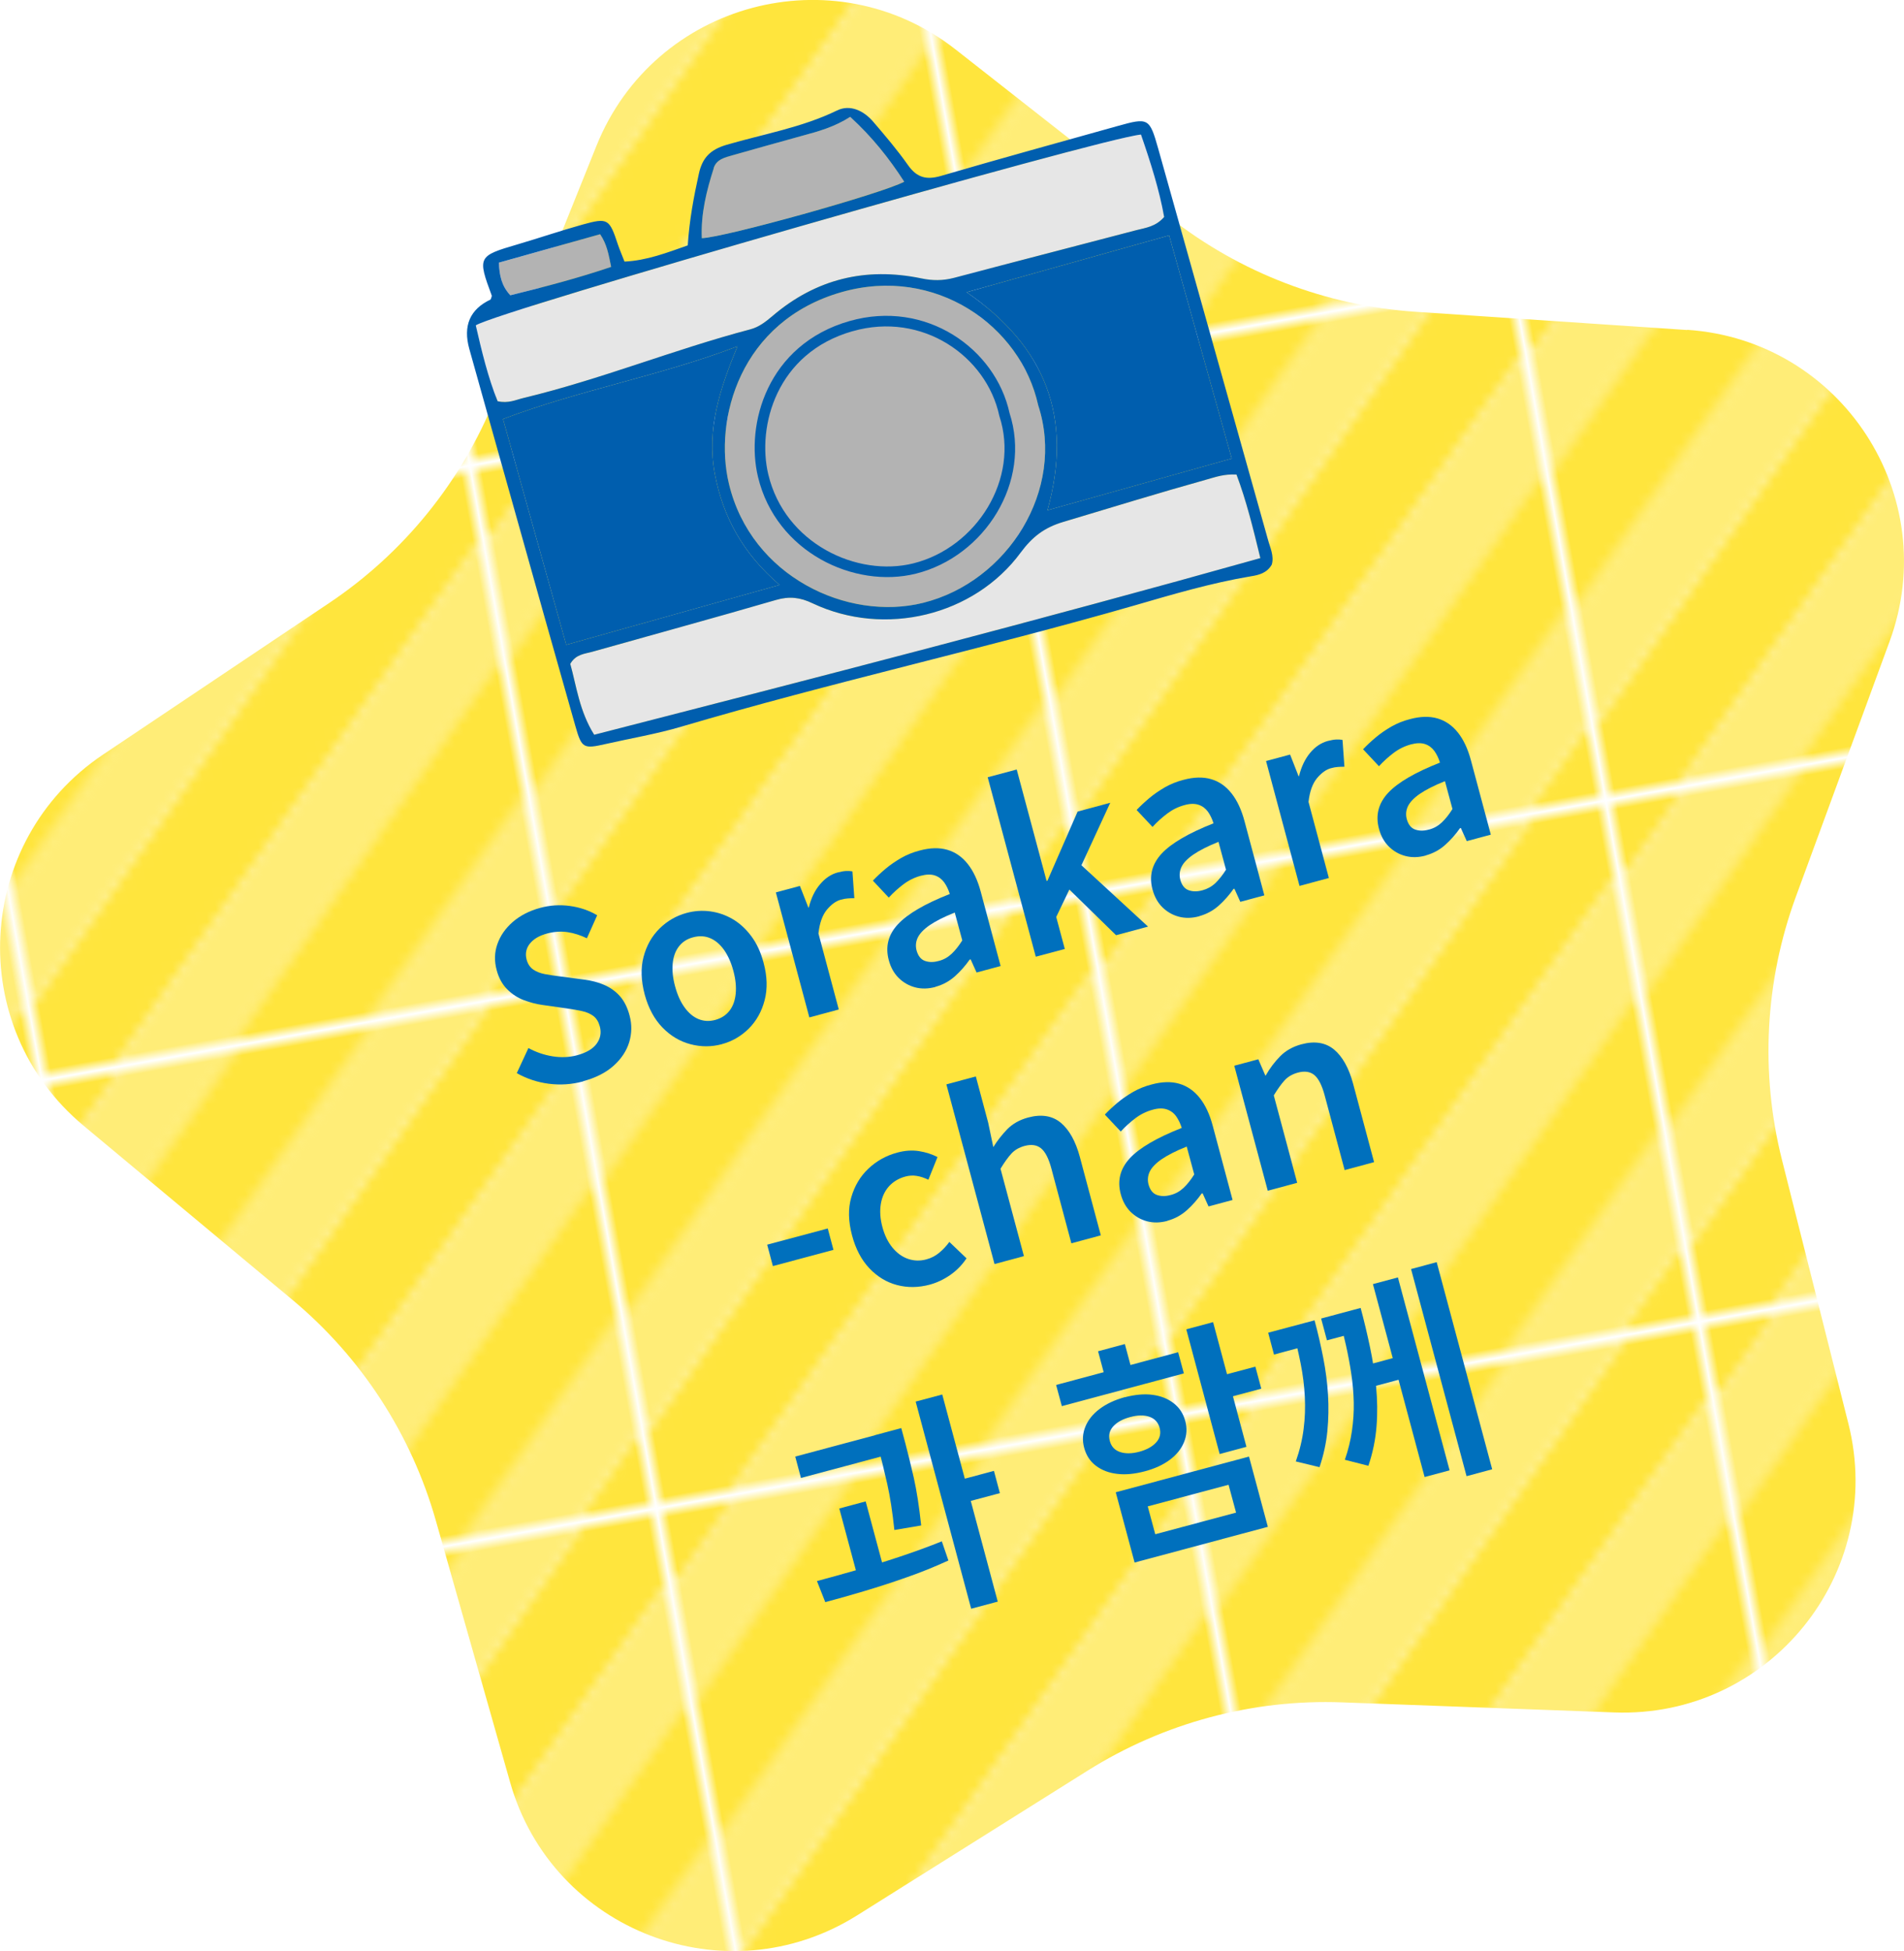 <?xml version="1.0" encoding="UTF-8"?>
<svg id="_レイヤー_2" data-name="レイヤー 2" xmlns="http://www.w3.org/2000/svg" xmlns:xlink="http://www.w3.org/1999/xlink" viewBox="0 0 179.76 184.17">
  <defs>
    <style>
      .cls-1 {
        stroke: #005eae;
        stroke-miterlimit: 10;
      }

      .cls-1, .cls-2 {
        fill: none;
      }

      .cls-3 {
        fill: #005eae;
      }

      .cls-4 {
        fill: url(#_新規パターン);
      }

      .cls-5 {
        fill: #ffe53d;
      }

      .cls-6 {
        fill: #fff;
        opacity: .3;
      }

      .cls-7 {
        fill: #b3b3b3;
      }

      .cls-8 {
        fill: #0070bd;
      }

      .cls-9 {
        fill: #e6e6e6;
      }
    </style>
    <pattern id="_新規パターン" data-name="新規パターン" x="0" y="0" width="49.03" height="49.03" patternTransform="translate(-93.46 -4705.45) rotate(-10.14)" patternUnits="userSpaceOnUse" viewBox="0 0 49.03 49.03">
      <g>
        <rect class="cls-2" width="49.03" height="49.03"/>
        <polygon class="cls-5" points="49.03 17.65 17.65 49.03 31.38 49.03 49.03 31.38 49.03 17.65"/>
        <polygon class="cls-5" points="49.03 0 42.17 0 0 42.17 0 49.03 6.86 49.03 49.03 6.86 49.03 0"/>
        <polygon class="cls-5" points="0 0 0 6.87 6.87 0 0 0"/>
        <polygon class="cls-5" points="17.65 0 0 17.65 0 31.38 31.38 0 17.65 0"/>
        <polygon class="cls-5" points="49.03 49.03 49.03 42.16 42.17 49.03 49.03 49.03"/>
        <polygon class="cls-5" points="6.87 0 0 6.87 0 17.65 17.65 0 6.87 0"/>
        <polygon class="cls-6" points="6.87 0 0 6.87 0 17.65 17.65 0 6.87 0"/>
        <polygon class="cls-5" points="31.38 0 0 31.38 0 42.17 42.17 0 31.38 0"/>
        <polygon class="cls-6" points="31.38 0 0 31.38 0 42.17 42.17 0 31.38 0"/>
        <polygon class="cls-5" points="49.03 6.86 6.86 49.03 17.65 49.03 49.03 17.65 49.03 6.86"/>
        <polygon class="cls-6" points="49.03 6.86 6.86 49.03 17.65 49.03 49.03 17.65 49.03 6.86"/>
        <polygon class="cls-5" points="31.38 49.03 42.17 49.03 49.03 42.16 49.03 31.38 31.38 49.03"/>
        <polygon class="cls-6" points="31.38 49.03 42.17 49.03 49.03 42.16 49.03 31.38 31.38 49.03"/>
      </g>
    </pattern>
  </defs>
  <g id="text">
    <g>
      <path class="cls-4" d="M159.29,31.15l-25.63-1.72c-8.47-.57-16.57-3.67-23.24-8.91l-20.2-15.85C78.72-4.34,61.76.2,56.31,13.77l-9.57,23.82c-3.16,7.87-8.62,14.61-15.67,19.33l-21.34,14.3c-12.15,8.15-13.08,25.66-1.85,35.02l19.72,16.44c6.51,5.43,11.24,12.7,13.55,20.85l7.01,24.69c3.99,14.06,20.38,20.34,32.77,12.56l21.76-13.66c7.19-4.51,15.57-6.76,24.05-6.44l25.67.95c14.62.54,25.67-13.09,22.1-27.26l-6.27-24.89c-2.07-8.22-1.61-16.88,1.31-24.84l8.85-24.1c5.04-13.72-4.52-28.43-19.11-29.41Z"/>
      <g>
        <path class="cls-8" d="M55.05,102.07c-1.08.29-2.16.36-3.24.22-1.09-.14-2.09-.48-3.02-1l1.1-2.37c.71.39,1.47.65,2.27.78.8.13,1.57.1,2.29-.09.89-.24,1.52-.6,1.88-1.1.36-.49.46-1.04.3-1.63-.12-.44-.32-.76-.6-.98-.29-.21-.63-.37-1.05-.46-.41-.09-.88-.18-1.4-.25l-2.39-.34c-.57-.08-1.14-.23-1.73-.45-.58-.22-1.11-.56-1.57-1.02-.46-.46-.8-1.06-1-1.82-.23-.85-.21-1.67.07-2.46.28-.79.76-1.48,1.46-2.09.7-.6,1.55-1.04,2.58-1.32.92-.25,1.85-.31,2.8-.18.95.13,1.81.42,2.58.88l-.97,2.17c-.61-.29-1.22-.49-1.83-.58-.61-.09-1.25-.05-1.93.13-.74.2-1.28.52-1.63.96-.35.44-.45.95-.3,1.51.11.41.32.72.62.93.31.21.67.35,1.09.43.42.08.88.15,1.37.21l2.34.31c.69.09,1.33.25,1.9.5.58.25,1.07.6,1.48,1.06.41.46.72,1.07.92,1.84.23.85.21,1.69-.04,2.52-.26.83-.75,1.57-1.48,2.22-.73.65-1.68,1.13-2.86,1.45Z"/>
        <path class="cls-8" d="M68.14,98.56c-.98.26-1.96.26-2.95,0-.99-.26-1.87-.78-2.64-1.57-.77-.79-1.33-1.83-1.68-3.11-.35-1.32-.39-2.51-.11-3.57.28-1.06.78-1.95,1.51-2.67.73-.72,1.58-1.21,2.55-1.47.74-.2,1.48-.25,2.23-.15.75.1,1.45.34,2.12.73.67.39,1.25.93,1.76,1.61.51.68.9,1.52,1.16,2.51.35,1.29.38,2.47.1,3.54s-.78,1.96-1.5,2.68c-.73.72-1.58,1.21-2.56,1.47ZM67.52,96.27c.58-.16,1.03-.45,1.36-.88.33-.43.52-.97.58-1.61.06-.65-.01-1.36-.22-2.14-.21-.79-.51-1.45-.88-1.98-.38-.53-.81-.9-1.31-1.11-.5-.21-1.03-.24-1.62-.08-.57.15-1.01.44-1.34.87-.33.43-.52.97-.58,1.61s.01,1.37.23,2.16c.21.78.5,1.43.88,1.96.38.53.81.9,1.31,1.11.5.21,1.03.24,1.59.09Z"/>
        <path class="cls-8" d="M76.41,96.02l-3.16-11.79,2.27-.61.8,2.04h.04c.22-.89.57-1.62,1.06-2.19.48-.58,1.04-.95,1.66-1.12.31-.08.58-.13.79-.14.22-.01.42,0,.61.04l.18,2.53c-.23,0-.43,0-.62.02-.19.01-.41.05-.66.12-.45.12-.89.44-1.31.94-.42.51-.69,1.25-.8,2.24l1.92,7.18-2.78.75Z"/>
        <path class="cls-8" d="M88.33,93.15c-.69.19-1.34.2-1.94.04-.6-.16-1.11-.46-1.55-.89-.44-.44-.75-1-.93-1.68-.34-1.27-.05-2.4.87-3.39.92-.98,2.55-1.93,4.89-2.85-.13-.42-.31-.79-.53-1.1-.23-.31-.52-.53-.88-.65-.36-.12-.8-.11-1.33.03-.59.16-1.14.43-1.63.8-.49.37-.96.79-1.39,1.26l-1.5-1.6c.37-.39.77-.76,1.21-1.13.44-.37.93-.7,1.46-1.01.53-.3,1.11-.54,1.74-.7.99-.27,1.87-.29,2.62-.07.76.22,1.4.67,1.93,1.34.53.67.94,1.55,1.23,2.64l1.87,6.99-2.27.61-.56-1.24-.09.02c-.41.58-.87,1.11-1.4,1.58-.53.47-1.13.8-1.83.99ZM88.63,90.7c.47-.12.87-.35,1.22-.68.35-.33.68-.75,1-1.26l-.71-2.63c-1.03.41-1.82.82-2.39,1.21-.56.39-.93.79-1.11,1.17-.18.39-.21.78-.11,1.18.14.52.4.86.78,1,.38.14.82.15,1.31.01Z"/>
        <path class="cls-8" d="M97.79,90.3l-4.54-16.94,2.74-.73,2.82,10.52.08-.02,2.85-6.53,3.08-.83-2.72,5.9,6.29,5.79-3.02.81-4.41-4.31-1.24,2.59.81,3.02-2.74.73Z"/>
        <path class="cls-8" d="M113.23,86.48c-.69.19-1.34.2-1.94.04-.6-.16-1.11-.46-1.55-.89-.44-.44-.75-1-.93-1.68-.34-1.27-.05-2.4.87-3.39.92-.98,2.55-1.93,4.89-2.85-.13-.42-.31-.79-.53-1.1-.23-.31-.52-.53-.88-.65-.36-.12-.8-.12-1.33.03-.6.16-1.14.43-1.63.8-.49.37-.96.79-1.39,1.26l-1.5-1.6c.37-.39.77-.76,1.21-1.13.44-.37.93-.7,1.46-1.01.53-.3,1.11-.54,1.74-.7.99-.27,1.87-.29,2.62-.07.76.22,1.4.67,1.93,1.34.53.67.94,1.55,1.23,2.64l1.87,6.99-2.27.61-.56-1.24-.08.02c-.41.58-.87,1.11-1.4,1.58-.53.47-1.14.8-1.83.99ZM113.53,84.03c.47-.13.87-.35,1.22-.68.34-.33.68-.75,1-1.26l-.71-2.63c-1.03.41-1.82.82-2.39,1.21-.56.39-.93.78-1.11,1.17-.18.39-.21.78-.11,1.18.14.52.4.86.78,1,.38.14.82.15,1.31.01Z"/>
        <path class="cls-8" d="M122.69,83.62l-3.16-11.79,2.27-.61.8,2.04h.04c.22-.89.57-1.62,1.05-2.2.48-.58,1.04-.95,1.66-1.12.31-.08.58-.13.79-.14.22-.01.42,0,.61.04l.18,2.53c-.23,0-.44,0-.62.02-.19.01-.41.05-.66.12-.45.12-.89.44-1.31.94-.42.51-.69,1.25-.8,2.24l1.92,7.18-2.78.75Z"/>
        <path class="cls-8" d="M134.61,80.75c-.69.19-1.34.2-1.94.04-.6-.16-1.11-.46-1.55-.89-.44-.44-.75-1-.93-1.68-.34-1.27-.05-2.4.87-3.39.92-.98,2.55-1.93,4.89-2.85-.13-.42-.31-.79-.53-1.1-.23-.31-.52-.53-.88-.65-.36-.12-.8-.11-1.33.03-.59.16-1.14.43-1.63.8-.49.37-.96.79-1.39,1.26l-1.5-1.6c.37-.39.77-.76,1.21-1.13.44-.37.93-.7,1.46-1.01.53-.3,1.11-.54,1.74-.7.99-.27,1.87-.29,2.62-.07s1.4.67,1.93,1.34c.53.67.94,1.55,1.23,2.64l1.87,6.99-2.27.61-.56-1.24-.08.02c-.41.58-.87,1.11-1.4,1.58-.53.47-1.14.8-1.83.99ZM134.91,78.3c.47-.12.87-.35,1.22-.68.35-.33.68-.75,1-1.26l-.71-2.63c-1.03.41-1.82.82-2.39,1.21-.56.39-.93.79-1.11,1.17-.18.39-.21.78-.11,1.18.14.52.4.86.78,1,.38.14.82.15,1.31.01Z"/>
        <path class="cls-8" d="M72.97,119.5l-.54-2.02,5.72-1.53.54,2.02-5.72,1.53Z"/>
        <path class="cls-8" d="M87.79,121.25c-1.08.29-2.11.3-3.1.04-.99-.26-1.86-.79-2.61-1.58-.75-.79-1.3-1.83-1.64-3.12-.35-1.32-.38-2.51-.07-3.58.31-1.07.84-1.97,1.61-2.7s1.68-1.24,2.73-1.52c.74-.2,1.42-.24,2.06-.14.63.1,1.22.29,1.74.56l-.86,2.14c-.38-.18-.75-.31-1.1-.36-.35-.06-.71-.04-1.08.06-.62.17-1.14.48-1.54.92-.4.45-.66,1-.77,1.67s-.06,1.39.15,2.18c.21.78.53,1.43.95,1.94.43.52.92.87,1.47,1.06.55.19,1.13.21,1.72.05.47-.12.88-.34,1.24-.64.36-.3.67-.64.94-1.01l1.62,1.55c-.42.63-.94,1.16-1.55,1.58-.61.42-1.25.72-1.91.9Z"/>
        <path class="cls-8" d="M93.89,119.29l-4.54-16.94,2.78-.75,1.17,4.38.48,2.29c.37-.6.81-1.16,1.31-1.68.51-.52,1.16-.89,1.97-1.11,1.26-.34,2.29-.17,3.09.49.8.67,1.4,1.74,1.8,3.23l1.98,7.4-2.78.75-1.88-7.03c-.26-.98-.59-1.62-.99-1.94s-.91-.39-1.55-.22c-.51.14-.93.38-1.25.73-.32.35-.66.83-1.02,1.42l2.21,8.25-2.78.75Z"/>
        <path class="cls-8" d="M110.23,115.23c-.69.19-1.34.2-1.94.04-.6-.16-1.11-.46-1.55-.89-.44-.44-.75-1-.93-1.68-.34-1.27-.05-2.4.87-3.39.92-.98,2.55-1.93,4.89-2.85-.13-.42-.31-.79-.53-1.1s-.52-.53-.88-.65c-.36-.12-.8-.12-1.33.03-.59.16-1.14.43-1.63.8-.49.37-.96.79-1.39,1.26l-1.5-1.6c.37-.39.77-.76,1.21-1.13.44-.37.93-.7,1.46-1.01.53-.3,1.11-.54,1.74-.7.99-.27,1.87-.29,2.62-.07s1.4.67,1.93,1.34c.53.67.94,1.55,1.23,2.64l1.87,6.99-2.27.61-.56-1.24-.09.02c-.41.58-.87,1.11-1.4,1.58s-1.13.8-1.83.99ZM110.53,112.79c.47-.12.87-.35,1.22-.68.35-.33.68-.75,1-1.26l-.71-2.63c-1.03.41-1.82.82-2.39,1.21-.56.39-.93.79-1.11,1.17-.18.39-.21.78-.11,1.18.14.52.4.86.78,1,.38.14.82.15,1.31.01Z"/>
        <path class="cls-8" d="M119.69,112.38l-3.16-11.79,2.27-.61.66,1.53h.04c.38-.68.84-1.28,1.36-1.81.52-.53,1.19-.91,2-1.13,1.26-.34,2.29-.17,3.09.49.8.67,1.4,1.74,1.8,3.23l1.98,7.4-2.78.75-1.88-7.03c-.26-.98-.59-1.62-.99-1.95-.4-.32-.91-.39-1.55-.22-.51.14-.93.38-1.25.73-.32.35-.66.83-1.02,1.42l2.21,8.25-2.78.75Z"/>
        <path class="cls-8" d="M75.08,137.48l8.52-2.28.54,2.02-8.52,2.28-.54-2.02ZM77.92,151.23l-.79-2c1.15-.31,2.4-.65,3.75-1.04,1.35-.38,2.72-.81,4.1-1.27,1.38-.46,2.69-.94,3.94-1.44l.62,1.81c-1.27.58-2.59,1.12-3.95,1.59-1.36.48-2.69.91-4,1.3-1.31.39-2.54.74-3.68,1.04ZM79.24,142.38l2.49-.67,1.78,6.63-2.49.67-1.78-6.63ZM82.6,135.46l2.49-.67.39,1.45c.24.91.5,1.98.79,3.23.28,1.25.51,2.75.7,4.51l-2.53.43c-.18-1.68-.4-3.13-.67-4.33-.27-1.2-.53-2.26-.77-3.17l-.39-1.45ZM86.45,132.29l2.51-.67,5.24,19.55-2.51.67-5.24-19.55ZM90.36,139.76l3.48-.93.56,2.1-3.48.93-.56-2.1Z"/>
        <path class="cls-8" d="M99.71,130.72l11.52-3.09.54,2-11.52,3.09-.54-2ZM106.2,131.88c.95-.25,1.82-.33,2.6-.23s1.45.36,2,.79c.55.42.91.98,1.1,1.67.19.69.15,1.36-.11,2-.26.64-.71,1.2-1.34,1.67-.63.47-1.42.84-2.37,1.09-.95.25-1.82.34-2.61.24-.79-.09-1.46-.35-2.01-.77-.55-.42-.91-.98-1.1-1.68-.19-.69-.15-1.36.11-2,.26-.64.71-1.2,1.35-1.68.64-.48,1.43-.85,2.38-1.11ZM103.67,127.54l2.53-.68.82,3.06-2.53.68-.82-3.06ZM106.7,133.75c-.71.19-1.24.48-1.6.88s-.46.86-.32,1.38c.14.52.46.87.97,1.04.51.17,1.12.16,1.83-.03.69-.19,1.22-.48,1.58-.88.36-.4.46-.86.32-1.38-.14-.52-.47-.87-.97-1.04-.51-.17-1.11-.16-1.8.03ZM105.34,140.85l12.58-3.37,1.78,6.63-12.58,3.37-1.78-6.63ZM115.99,140.14l-7.63,2.04.71,2.63,7.63-2.04-.71-2.63ZM112,125.47l2.53-.68,3.15,11.77-2.53.68-3.15-11.77ZM115.16,129.89l3.36-.9.56,2.08-3.36.9-.56-2.08Z"/>
        <path class="cls-8" d="M119.73,125.79l3.59-.96.55,2.06-3.59.96-.55-2.06ZM121.98,125.19l2.13-.57c.32,1.19.59,2.37.82,3.54.23,1.17.38,2.33.45,3.48.07,1.15.05,2.29-.06,3.43-.11,1.14-.36,2.28-.74,3.41l-2.24-.54c.37-1.05.62-2.09.74-3.09.13-1,.16-2.01.11-3.03-.05-1.01-.18-2.05-.39-3.11-.21-1.06-.47-2.16-.77-3.31l-.06-.21ZM124.73,124.45l3.02-.81.55,2.06-3.02.81-.55-2.06ZM126.34,124.02l2.12-.57c.33,1.22.62,2.45.88,3.68.26,1.24.46,2.48.58,3.74.12,1.26.14,2.51.04,3.76-.1,1.25-.35,2.49-.77,3.72l-2.22-.57c.32-.92.54-1.83.67-2.73.13-.9.19-1.8.17-2.7-.02-.9-.1-1.79-.23-2.67-.13-.88-.3-1.78-.5-2.68-.2-.9-.43-1.82-.68-2.76l-.06-.23ZM128.92,128.88l2.98-.8.55,2.04-2.98.8-.55-2.04ZM129.62,121.2l2.36-.63,4.88,18.21-2.36.63-4.88-18.21ZM133.22,119.78l2.42-.65,5.24,19.55-2.42.65-5.24-19.55Z"/>
      </g>
      <g>
        <path class="cls-9" d="M107.72,12.7c.92,2.66,1.73,5.22,2.19,7.78-.8.92-1.75,1.02-2.61,1.24-5.73,1.51-11.48,2.98-17.21,4.5-1.06.28-2.06.28-3.13.05-5.23-1.08-9.93.06-14.02,3.55-.64.54-1.27,1.05-2.12,1.27-7.21,1.9-14.13,4.73-21.38,6.47-.73.17-1.42.54-2.46.31-.91-2.26-1.5-4.73-2.06-7.16,1.96-1.32,58.88-17.64,62.81-18.01Z"/>
        <path class="cls-3" d="M110.38,22.22c1.99,7.1,3.92,13.99,5.91,21.06-5.77,1.62-11.39,3.2-17.4,4.88,2.44-8.73-.15-15.43-7.63-20.58,6.56-1.84,12.7-3.56,19.12-5.36Z"/>
        <path class="cls-9" d="M113.95,45.26c.8-.22,1.59-.52,2.78-.46.93,2.48,1.54,4.96,2.25,7.88-20.91,5.87-41.84,11.27-62.88,16.67-1.4-2.23-1.67-4.57-2.26-6.69.53-.92,1.36-.94,2.07-1.14,5.78-1.63,11.58-3.21,17.35-4.89,1.26-.37,2.29-.25,3.47.32,6.79,3.2,15.22,1.19,19.64-4.8,1.1-1.48,2.21-2.35,4.02-2.89,4.52-1.35,9.02-2.74,13.57-4.01Z"/>
        <path class="cls-7" d="M79.46,27.57c8.82-2.51,16.92,3.16,18.56,10.69,2.6,7.95-2.87,16.65-10.87,18.64-7.12,1.77-16.23-2.47-18.33-11.23-1.46-6.08,1.04-15.36,10.64-18.1Z"/>
        <path class="cls-1" d="M80.36,30.78c6.88-1.96,13.2,2.47,14.47,8.34,2.03,6.2-2.24,12.98-8.48,14.54-5.55,1.38-12.66-1.93-14.3-8.76-1.14-4.75.81-11.98,8.3-14.12Z"/>
        <path class="cls-7" d="M80.27,11.02c2.06,1.88,3.67,3.9,5.1,6.12-2.05,1.11-16.99,5.27-19.11,5.33-.1-2.3.44-4.47,1.13-6.62.27-.83,1.07-1,1.81-1.21,2.19-.61,4.38-1.24,6.58-1.84,1.53-.41,3.05-.84,4.51-1.78Z"/>
        <path class="cls-3" d="M69.62,32.69c-1.64,4-2.93,7.8-2.13,12.05.78,4.1,2.67,7.51,6.11,10.47-6.92,1.94-13.44,3.77-20.14,5.65-1.97-7.03-3.93-14-5.97-21.31,7.25-2.75,14.88-4.08,22.13-6.86Z"/>
        <path class="cls-7" d="M56.66,22.11c.64.95.79,1.85,1.04,3.08-3.09,1.05-6.26,1.88-9.52,2.68-.83-.9-1.03-1.87-1.08-3.08,3.2-.9,6.31-1.77,9.55-2.68Z"/>
        <path class="cls-3" d="M46.42,27.86c.04.11-.06.27-.1.41q-2.93,1.38-2.01,4.67c1.37,4.91,2.75,9.81,4.13,14.72,1.95,6.95,3.9,13.91,5.88,20.86.6,2.12.76,2.18,2.88,1.7,2.37-.54,4.78-.94,7.11-1.63,14.15-4.18,28.57-7.35,42.75-11.43,3.65-1.06,7.3-2.14,11.06-2.77.75-.12,1.5-.31,1.95-1.1.24-.82-.16-1.6-.37-2.39-3.45-12.3-6.9-24.6-10.36-36.9-.81-2.86-.92-2.92-3.81-2.11-5.57,1.56-11.14,3.09-16.68,4.71-1.37.4-2.28.18-3.12-1.01-1-1.42-2.14-2.76-3.27-4.08-.9-1.06-2.2-1.69-3.44-1.08-3.32,1.61-6.94,2.22-10.43,3.24-1.52.45-2.28,1.21-2.61,2.73-.49,2.21-.9,4.43-1.05,6.76-1.97.69-3.86,1.43-5.97,1.53-.23-.6-.44-1.08-.61-1.57-.82-2.48-.94-2.59-3.36-1.92-2.05.57-4.07,1.26-6.11,1.86-3.77,1.1-3.81,1.18-2.45,4.85ZM47.49,39.55c7.25-2.75,14.88-4.08,22.13-6.86-1.64,4-2.93,7.8-2.13,12.05.78,4.1,2.67,7.51,6.11,10.47-6.92,1.94-13.44,3.77-20.14,5.65-1.97-7.03-3.93-14-5.97-21.31ZM79.46,27.57c8.82-2.51,16.92,3.16,18.56,10.69,2.6,7.95-2.87,16.65-10.87,18.64-7.12,1.77-16.23-2.47-18.33-11.23-1.46-6.08,1.04-15.36,10.64-18.1ZM118.98,52.68c-20.91,5.87-41.84,11.27-62.88,16.67-1.4-2.23-1.67-4.57-2.26-6.69.53-.92,1.36-.94,2.07-1.14,5.78-1.63,11.58-3.21,17.35-4.89,1.26-.37,2.29-.25,3.47.32,6.79,3.2,15.22,1.19,19.64-4.8,1.1-1.48,2.21-2.35,4.02-2.89,4.52-1.35,9.02-2.74,13.57-4.01.8-.22,1.59-.52,2.78-.46.93,2.48,1.54,4.96,2.25,7.88ZM116.29,43.28c-5.77,1.62-11.39,3.2-17.4,4.88,2.44-8.73-.15-15.43-7.63-20.58,6.56-1.84,12.7-3.56,19.12-5.36,1.99,7.1,3.92,13.99,5.91,21.06ZM67.38,15.86c.27-.83,1.07-1,1.8-1.21,2.19-.61,4.38-1.24,6.58-1.84,1.53-.41,3.05-.84,4.51-1.78,2.06,1.88,3.67,3.9,5.1,6.12-2.05,1.11-16.99,5.27-19.11,5.33-.1-2.3.44-4.47,1.13-6.62ZM107.72,12.7c.92,2.66,1.73,5.22,2.19,7.78-.8.92-1.75,1.02-2.61,1.24-5.73,1.51-11.48,2.98-17.21,4.5-1.06.28-2.06.28-3.13.05-5.23-1.08-9.93.06-14.02,3.55-.64.54-1.27,1.05-2.12,1.27-7.21,1.9-14.13,4.73-21.38,6.47-.73.17-1.42.54-2.46.31-.91-2.26-1.5-4.73-2.06-7.16,1.96-1.32,58.88-17.64,62.81-18.01ZM56.66,22.11c.64.95.79,1.85,1.04,3.08-3.09,1.05-6.26,1.88-9.52,2.68-.83-.9-1.03-1.87-1.08-3.08,3.2-.9,6.31-1.77,9.55-2.68Z"/>
      </g>
    </g>
  </g>
</svg>